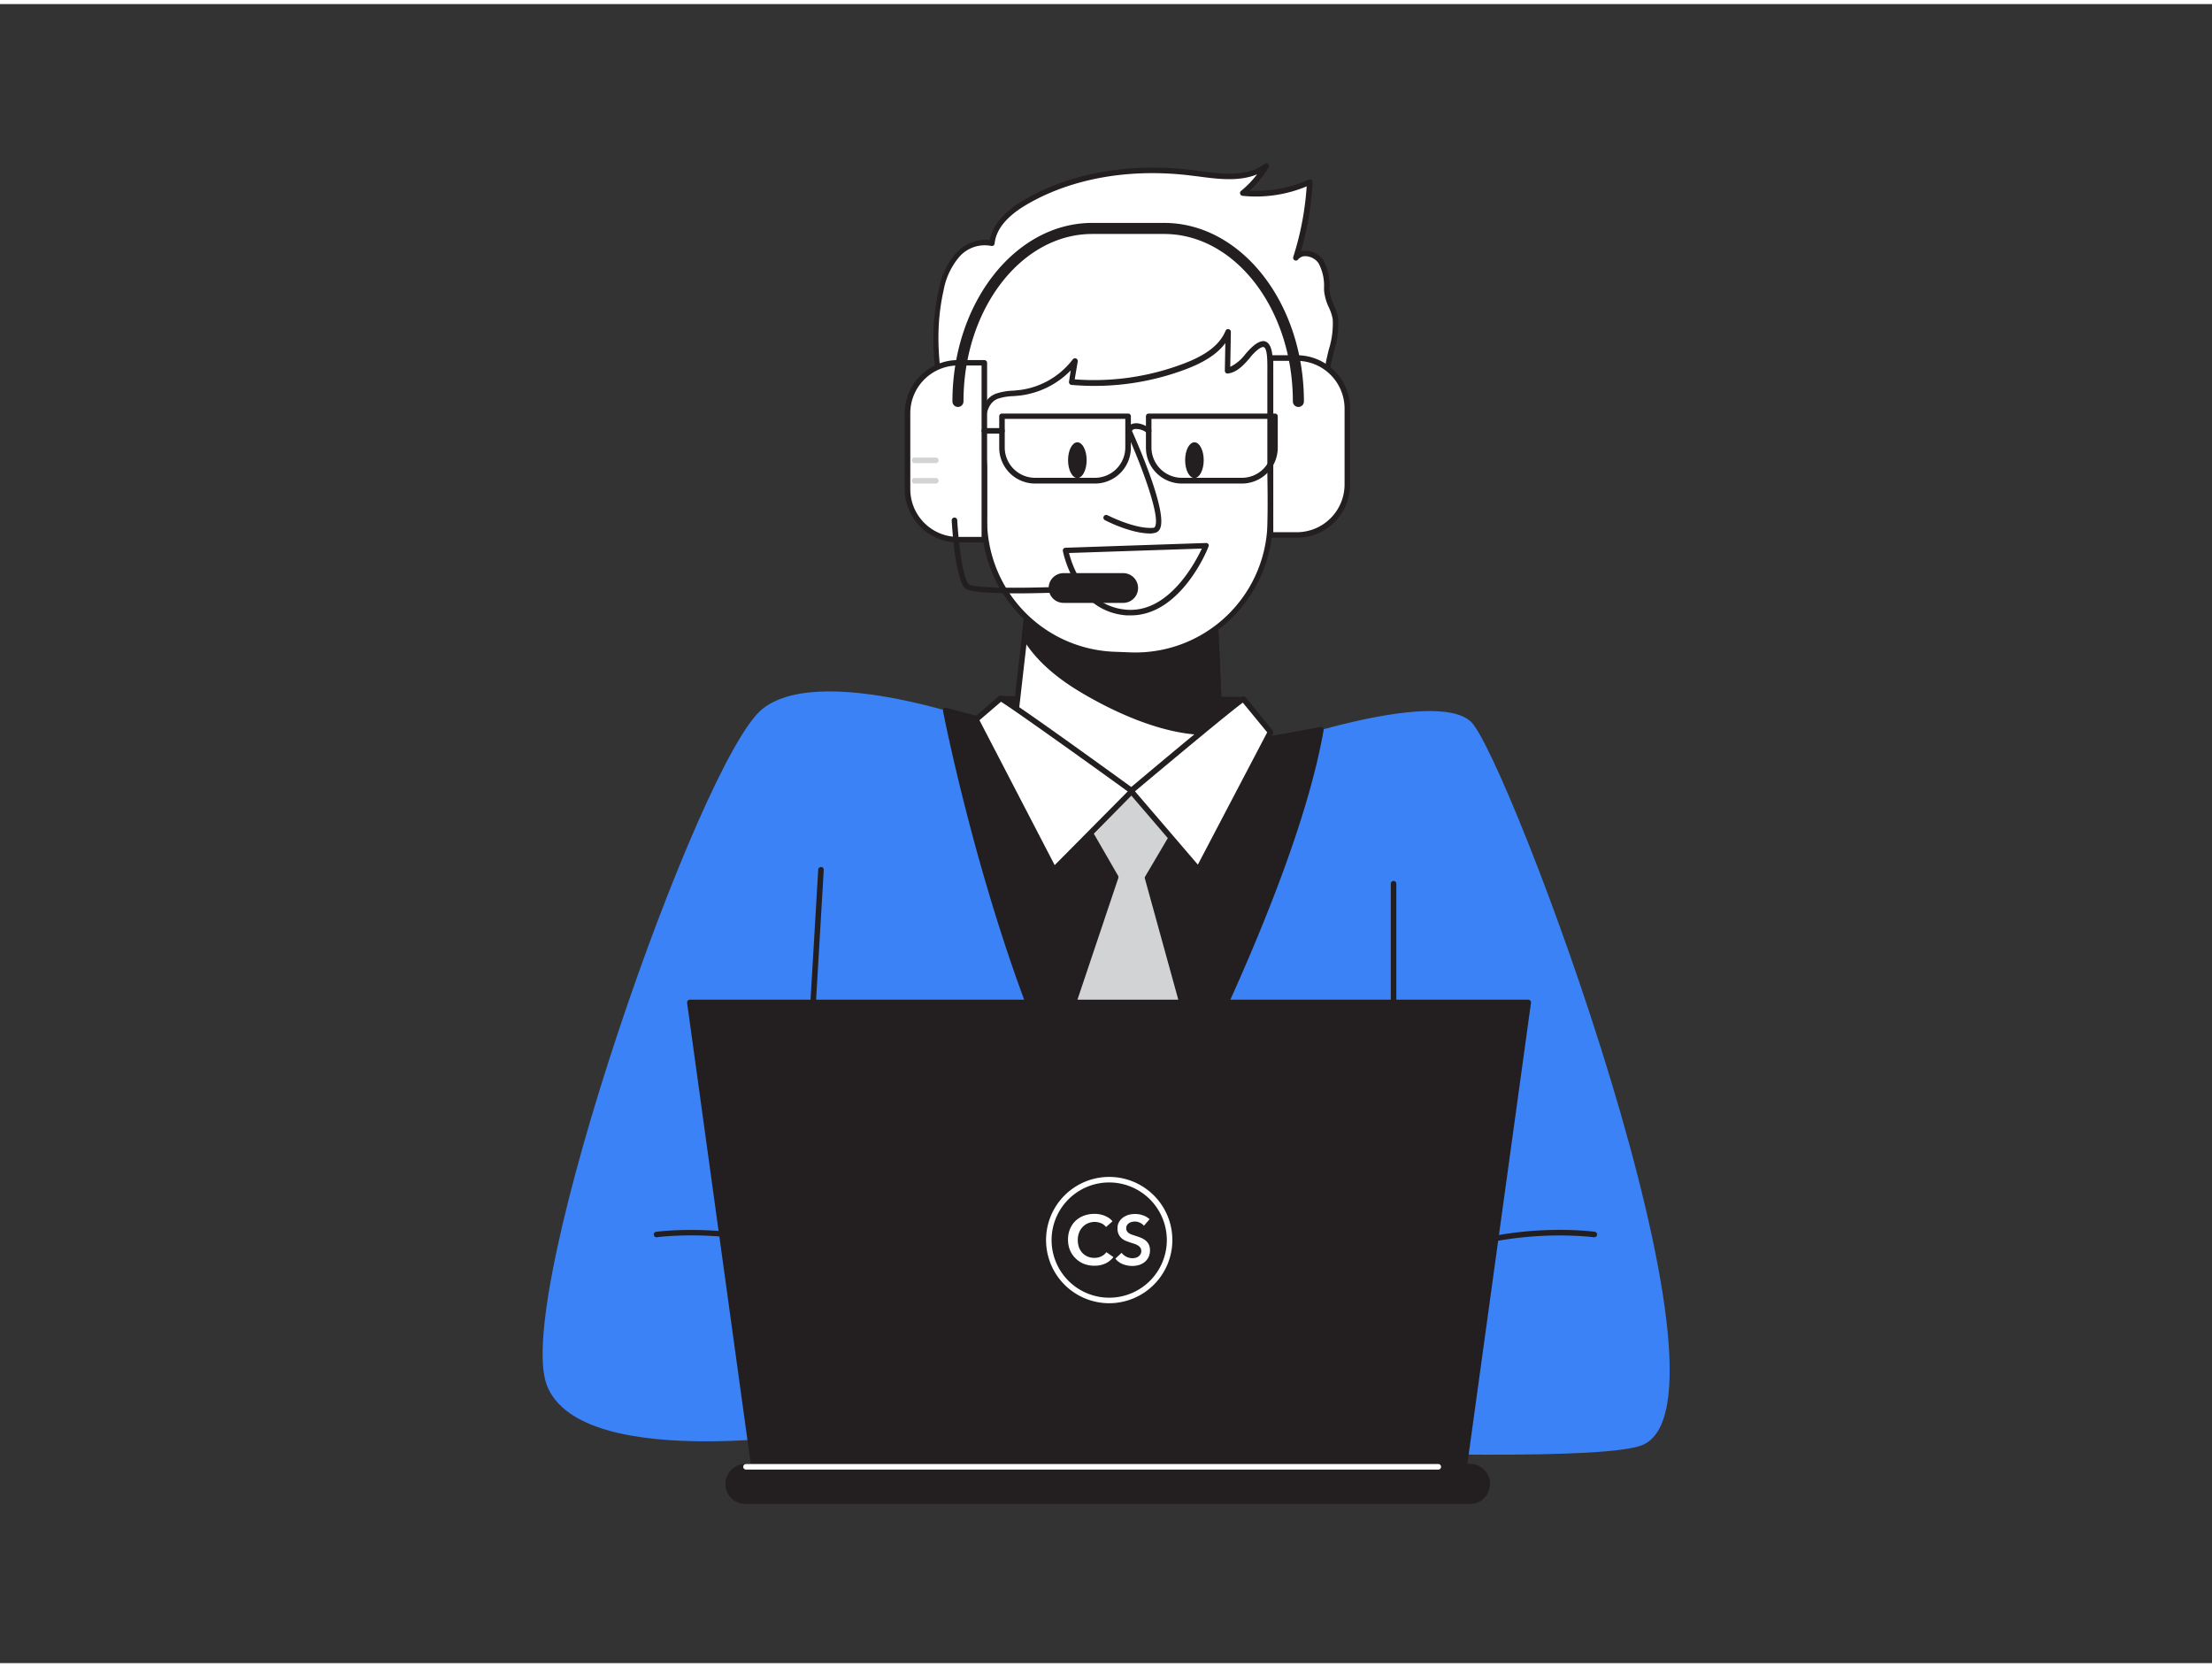 <svg xmlns="http://www.w3.org/2000/svg" viewBox="0 0 400 300" width="406" height="306" class="illustration styles_illustrationTablet__1DWOa"><rect x="0" y="0" width="400" height="300" fill="#333333" stroke="none"/><g id="_364_customer_service_flatline" data-name="#364_customer_service_flatline"><path d="M182.61,131.52s-33.4-13.06-44.72-4.08-45.28,106.06-39,122.32,53.1,8.07,53.1,8.07,131.48,7.82,144.84,2.8C316.7,253.15,272.58,136,266,129.78s-37,4.51-37,4.51" fill="#3b82f6"></path><path d="M155.07,231a.49.49,0,0,1-.28-.09c-15.66-10.69-35.76-7.95-36-7.92a.5.5,0,0,1-.56-.43.5.5,0,0,1,.42-.56c.21,0,20.68-2.83,36.66,8.08a.5.5,0,0,1,.13.7A.49.49,0,0,1,155.07,231Z" fill="#231f20"></path><path d="M252,231a.5.5,0,0,1-.29-.92c16-10.91,36.46-8.11,36.67-8.08a.5.5,0,0,1,.42.56.51.51,0,0,1-.57.43c-.2,0-20.3-2.77-35.95,7.92A.51.51,0,0,1,252,231Z" fill="#231f20"></path><path d="M144.92,216.56h0a.5.5,0,0,1-.47-.53l3.51-59.52a.5.5,0,0,1,.53-.47.49.49,0,0,1,.47.53l-3.51,59.52A.51.51,0,0,1,144.92,216.56Z" fill="#231f20"></path><path d="M252,216.56a.5.5,0,0,1-.5-.5v-57a.5.5,0,0,1,.5-.5.5.5,0,0,1,.5.5v57A.5.5,0,0,1,252,216.56Z" fill="#231f20"></path><path d="M171.05,127.75s11.46,59.91,33,88.31c0,0,29.18-52.28,34.86-84.85,0,0-22.14,4.25-30.33,4.33S171.05,127.75,171.05,127.75Z" fill="#231f20"></path><path d="M204,216.56a.48.48,0,0,1-.4-.2c-21.34-28.17-32.95-87.91-33.07-88.51a.51.51,0,0,1,.15-.46.49.49,0,0,1,.47-.12c.29.08,29,7.77,37.24,7.77h.13c8.06-.08,30-4.27,30.25-4.32a.49.49,0,0,1,.44.14.48.48,0,0,1,.14.44c-5.63,32.28-34.63,84.48-34.92,85a.49.49,0,0,1-.4.26ZM171.7,128.44c1.43,7.09,12.68,60.25,32.26,86.7,3.39-6.18,28.78-53.15,34.31-83.3-3.92.74-22.29,4.12-29.71,4.2h-.13C200.75,136,176.47,129.7,171.7,128.44Z" fill="#231f20"></path><polygon points="197.16 149.91 201.79 157.94 190.13 192.46 204.03 216.06 216.71 191.36 207.53 158.09 212.36 149.91 204.7 142.31 197.16 149.91" fill="#d1d3d4"></polygon><path d="M204,216.56a.5.5,0,0,1-.44-.25l-13.89-23.6a.46.46,0,0,1,0-.41L201.25,158l-4.52-7.83a.5.5,0,0,1,.08-.6l7.53-7.6a.38.38,0,0,1,.36-.15.47.47,0,0,1,.35.15l7.66,7.6a.49.49,0,0,1,.08.61l-4.72,8,9.13,33.07a.56.56,0,0,1,0,.36l-12.69,24.7a.51.51,0,0,1-.43.27ZM190.68,192.4,204,215l12.18-23.71-9.13-33.09a.49.49,0,0,1,0-.39l4.63-7.84-7-7-6.91,7,4.44,7.7a.53.53,0,0,1,0,.41Z" fill="#231f20"></path><polygon points="180.93 125.57 224.85 125.71 224.08 142.48 193.06 142.48 178 135.27 180.93 125.57" fill="#231f20"></polygon><path d="M224.08,143h-31a.54.54,0,0,1-.21,0l-15.07-7.21a.51.51,0,0,1-.26-.6l2.93-9.69a.49.49,0,0,1,.48-.36h0l43.93.14a.52.52,0,0,1,.36.16.49.49,0,0,1,.13.36l-.77,16.77A.5.5,0,0,1,224.08,143Zm-30.9-1H223.6l.73-15.77-43-.14L178.6,135Z" fill="#231f20"></path><path d="M236.28,83c2.35-5.19,3-12.16,3.89-17.72.4-2.51,1.69-5.81,1.34-8.34-.25-1.77-1.46-3.2-1.57-5.2-.09-1.78-.08-3.68-1.07-5.16s-3.44-2.11-4.51-.69a54.24,54.24,0,0,0,2.5-13.71,23.32,23.32,0,0,1-12.1,2,17.71,17.71,0,0,0,4.18-4.86c-3.62,2.76-8.69,1.84-13.21,1.26-10.31-1.32-21.2,0-30.2,5.23-2.89,1.68-5.8,4.14-6.13,7.48a6.6,6.6,0,0,0-6.27,2.18,13.49,13.49,0,0,0-2.93,6.25c-3,13.22,2,24.58,3.28,37.62,9.76.6,19.61,1.43,29.46,1.28C210.77,90.46,232.1,92.18,236.28,83Z" fill="#fff"></path><path d="M211,91.14c-1.5,0-2.92,0-4.23,0-1.46,0-2.75,0-3.79,0-8,.13-16.09-.41-23.91-.92l-5.59-.36a.5.5,0,0,1-.47-.45c-.42-4.21-1.24-8.29-2-12.24-1.71-8.49-3.32-16.51-1.24-25.54a13.67,13.67,0,0,1,3-6.47A7.29,7.29,0,0,1,179,42.65c.49-2.71,2.61-5.17,6.3-7.31,8.36-4.86,19.2-6.74,30.52-5.3l1,.13c4.26.56,8.67,1.15,11.86-1.28a.49.49,0,0,1,.63,0,.5.5,0,0,1,.1.63A18.24,18.24,0,0,1,226,33.73a22.75,22.75,0,0,0,10.66-2,.5.5,0,0,1,.71.48,54.69,54.69,0,0,1-2.12,12.5,3.27,3.27,0,0,1,.94-.11,4,4,0,0,1,3.11,1.7,9.39,9.39,0,0,1,1.13,4.92l0,.49a8.19,8.19,0,0,0,.79,2.76,9.62,9.62,0,0,1,.77,2.4,16.56,16.56,0,0,1-.76,5.91c-.23.92-.45,1.79-.58,2.58-.16,1-.32,2.11-.48,3.21-.7,4.85-1.5,10.35-3.45,14.63C233.48,90.34,220.7,91.14,211,91.14Zm-7.09-1.07,2.87,0c8.94.12,25.59.34,29.07-7.35h0c1.89-4.16,2.68-9.58,3.37-14.36.16-1.11.32-2.19.49-3.23.13-.83.35-1.72.58-2.66A15.73,15.73,0,0,0,241,57a8.57,8.57,0,0,0-.7-2.15,9,9,0,0,1-.87-3.1l0-.49a8.58,8.58,0,0,0-1-4.41,3,3,0,0,0-2.3-1.26,1.61,1.61,0,0,0-1.39.59.5.5,0,0,1-.63.15.52.52,0,0,1-.25-.6,53.48,53.48,0,0,0,2.43-12.77,23.75,23.75,0,0,1-11.61,1.71.48.48,0,0,1-.42-.36.49.49,0,0,1,.16-.53,17,17,0,0,0,2.9-3c-3.25,1.37-7.17.85-10.69.38l-1-.12c-11.1-1.42-21.71.41-29.88,5.16-3.65,2.12-5.63,4.51-5.89,7.1a.49.49,0,0,1-.21.36.5.5,0,0,1-.41.07,6.11,6.11,0,0,0-5.79,2,12.86,12.86,0,0,0-2.81,6c-2,8.83-.44,16.74,1.25,25.12.77,3.84,1.56,7.81,2,11.92l5.17.33c7.81.51,15.88,1,23.83.92Z" fill="#231f20"></path><path d="M182.61,137.67s8.13,4.16,22.09,4.64S221,139,221,139l-.34-7.47-.76-17.36L219.14,98l-31.86-1.1L185.76,110l-.47,4.28Z" fill="#fff"></path><path d="M207.07,142.85c-.76,0-1.55,0-2.39,0-13.91-.48-22.21-4.65-22.29-4.69a.48.48,0,0,1-.27-.5l4.66-40.83a.48.48,0,0,1,.52-.44l31.86,1.1a.5.5,0,0,1,.48.48l1.84,41a.49.49,0,0,1-.08.29C221.31,139.43,219,142.85,207.07,142.85Zm-23.92-5.47c1.61.73,9.39,4,21.57,4.43,12,.41,15.21-2.38,15.75-3l-1.8-40.4-30.95-1.08Z" fill="#231f20"></path><path d="M185.29,114.32c2.27,4,6.15,7.13,10.15,9.54,6.72,4,16.84,8.66,25.2,7.68l-.76-17.36a78.09,78.09,0,0,1-18.38-.52c-5.36-.65-10.88-1.38-15.74-3.62Z" fill="#231f20"></path><path d="M218.26,132.17c-8.58,0-18-4.82-23.08-7.88-4.81-2.9-8.29-6.17-10.33-9.72a.52.52,0,0,1-.06-.3l.47-4.28a.51.51,0,0,1,.25-.38.5.5,0,0,1,.46,0c4.93,2.27,10.59,3,15.59,3.58a77.29,77.29,0,0,0,18.26.51.51.51,0,0,1,.56.47l.76,17.37a.49.49,0,0,1-.44.51A19.62,19.62,0,0,1,218.26,132.17Zm-32.46-18c2,3.35,5.29,6.45,9.9,9.22,5.38,3.23,15.64,8.46,24.42,7.66l-.72-16.36a79.57,79.57,0,0,1-18-.57c-4.85-.6-10.33-1.27-15.25-3.38Z" fill="#231f20"></path><path d="M228.48,61.51c1.58.16,1.16,4.59,1.17,6.92l0,11.82c0,4.63.16,9.29,0,13.91a24.72,24.72,0,0,1-.67,4.91,24.44,24.44,0,0,1-24.59,18.66l-2.85-.11A24.43,24.43,0,0,1,178,92.36c.09-2.69,0-5.41,0-8.11,0-3.43-1.81-11.8,2.24-13.35a17.08,17.08,0,0,1,4.11-.61,14.76,14.76,0,0,0,10.06-5.75l-.65,3.77a46.14,46.14,0,0,0,20.49-2.81c3.2-1.22,6.51-3,7.82-6.2l-.12,7c1.66-.24,2.81-1.71,3.93-3S227.91,61.45,228.48,61.51Z" fill="#fff"></path><path d="M205.27,118.24h-.86l-2.85-.11a24.9,24.9,0,0,1-24.05-25.77c.06-1.79,0-3.62,0-5.39,0-.91,0-1.81,0-2.71,0-.69-.08-1.59-.17-2.63-.35-4.15-.83-9.82,2.74-11.18a11,11,0,0,1,3.14-.55l1.08-.1A14.34,14.34,0,0,0,194,64.24a.5.5,0,0,1,.89.38l-.55,3.24A45.72,45.72,0,0,0,214.08,65c4.11-1.56,6.51-3.44,7.54-5.92a.48.48,0,0,1,.56-.3.5.5,0,0,1,.4.5l-.11,6.31a7.58,7.58,0,0,0,2.75-2.32l.29-.33c1.26-1.42,2.2-2,3-2h0c1.78.19,1.71,3.36,1.64,6.16,0,.46,0,.89,0,1.26l0,11.82c0,1.54,0,3.08,0,4.63,0,3.05.08,6.2,0,9.3a24.88,24.88,0,0,1-24.92,24.06Zm-11.65-52a15.42,15.42,0,0,1-9.21,4.55l-1.11.1a9.86,9.86,0,0,0-2.87.48c-2.86,1.09-2.41,6.34-2.09,10.16.09,1.07.17,2,.17,2.72,0,.9,0,1.79,0,2.7,0,1.78,0,3.62,0,5.43a23.91,23.91,0,0,0,23.08,24.74l2.86.11a23.88,23.88,0,0,0,24.74-23.08c.1-3.08.06-6.22,0-9.26,0-1.55,0-3.09,0-4.64l0-11.82c0-.38,0-.82,0-1.28,0-1.64.12-5.05-.74-5.14h0c-.2,0-.81.09-2.17,1.62L226,64c-1.05,1.2-2.23,2.56-3.93,2.8a.5.5,0,0,1-.41-.11.52.52,0,0,1-.17-.39l.09-5c-1.4,1.9-3.71,3.43-7.11,4.72a46.86,46.86,0,0,1-20.71,2.84.5.5,0,0,1-.45-.58Z" fill="#231f20"></path><path d="M204.12,77.17s8,17.71,4.47,18S200,92.87,200,92.87" fill="#fff"></path><path d="M208,95.73c-3.57,0-8-2.31-8.2-2.41a.5.5,0,0,1-.21-.68.5.5,0,0,1,.67-.21c.05,0,5,2.57,8.31,2.27a.32.32,0,0,0,.28-.18c1.07-1.84-2.6-11.49-5.16-17.14a.5.5,0,0,1,.91-.41c.7,1.54,6.79,15.17,5.11,18a1.3,1.3,0,0,1-1.05.68C208.42,95.72,208.19,95.73,208,95.73Z" fill="#231f20"></path><ellipse cx="194.82" cy="82.47" rx="1.68" ry="3.23" fill="#231f20"></ellipse><ellipse cx="215.99" cy="82.47" rx="1.68" ry="3.23" fill="#231f20"></ellipse><path d="M224.85,125.71c-.6,0-20.34,16.6-20.34,16.6l12.2,14.23,13-24.87Z" fill="#fff"></path><path d="M216.71,157a.53.53,0,0,1-.38-.18l-12.2-14.22a.52.52,0,0,1-.12-.37.5.5,0,0,1,.18-.34c19.87-16.72,20.43-16.72,20.66-16.72a.52.52,0,0,1,.39.18l4.9,6a.5.5,0,0,1,.05.55l-13,24.87a.51.51,0,0,1-.39.26Zm-11.49-14.67,11.39,13.28,12.54-23.92-4.41-5.37C222.75,127.73,212.37,136.36,205.22,142.37Z" fill="#231f20"></path><path d="M180.93,125.57c.65,0,23.77,16.74,23.77,16.74l-14.1,14.23-14.11-27.16Z" fill="#fff"></path><path d="M190.6,157h-.08a.5.5,0,0,1-.37-.26l-14.1-27.16a.5.5,0,0,1,.12-.61l4.43-3.81a.5.5,0,0,1,.33-.12c.2,0,.81,0,24.06,16.84a.47.47,0,0,1,.21.36.5.5,0,0,1-.14.39L191,156.89A.51.51,0,0,1,190.6,157ZM177.12,129.5l13.6,26.2,13.21-13.33c-8.54-6.18-21-15.06-22.92-16.21Z" fill="#231f20"></path><path d="M204.48,110.54l-.72,0c-9.53-.67-11.54-11.54-11.56-11.65a.48.48,0,0,1,.1-.4.51.51,0,0,1,.38-.18l25.41-.86a.48.48,0,0,1,.43.21.49.49,0,0,1,0,.47C218.37,98.63,213.52,110.54,204.48,110.54ZM193.31,99.26c.55,2.16,3,9.74,10.52,10.26s12.27-8.44,13.5-11.06Z" fill="#231f20"></path><path d="M173.23,64.85H178a0,0,0,0,1,0,0v32a0,0,0,0,1,0,0h-4.76a9.12,9.12,0,0,1-9.12-9.12V74A9.12,9.12,0,0,1,173.23,64.85Z" fill="#fff"></path><path d="M178,97.35h-4.77a9.64,9.64,0,0,1-9.62-9.63V74a9.64,9.64,0,0,1,9.62-9.63H178a.51.51,0,0,1,.5.5v32A.51.51,0,0,1,178,97.35Zm-4.77-32A8.64,8.64,0,0,0,164.61,74V87.72a8.64,8.64,0,0,0,8.62,8.63h4.27v-31Z" fill="#231f20"></path><path d="M238.87,64h4.76a0,0,0,0,1,0,0V96a0,0,0,0,1,0,0h-4.76a9.12,9.12,0,0,1-9.12-9.12V73.13A9.12,9.12,0,0,1,238.87,64Z" transform="translate(473.39 160.01) rotate(-180)" fill="#fff"></path><path d="M234.51,96.5h-4.76a.5.5,0,0,1-.5-.5V64a.5.5,0,0,1,.5-.5h4.76a9.63,9.63,0,0,1,9.63,9.62V86.88A9.64,9.64,0,0,1,234.51,96.5Zm-4.26-1h4.26a8.64,8.64,0,0,0,8.63-8.62V73.13a8.64,8.64,0,0,0-8.63-8.62h-4.26Z" fill="#231f20"></path><path d="M234.79,72.85a1,1,0,0,1-1-1c0-16.7-10.45-30.28-23.28-30.28h-13c-12.83,0-23.28,13.58-23.28,30.28a1,1,0,0,1-2,0c0-17.8,11.34-32.28,25.28-32.28h13c13.94,0,25.28,14.48,25.28,32.28A1,1,0,0,1,234.79,72.85Z" fill="#231f20"></path><path d="M183.8,106.56c-4.81,0-8.7-.25-9.37-1-1.73-2-2.27-11.14-2.33-12.18a.51.51,0,0,1,.47-.53.49.49,0,0,1,.53.48c.15,2.73.81,10.14,2.08,11.57,1.08,1,15.74.74,29.3-.17a.52.52,0,0,1,.53.47.5.5,0,0,1-.47.53C201.63,105.92,191.53,106.56,183.8,106.56Z" fill="#231f20"></path><rect x="190.13" y="103.4" width="15.17" height="4.38" rx="2.19" fill="#231f20"></rect><path d="M203.11,108.28H192.32a2.69,2.69,0,0,1,0-5.38h10.79a2.69,2.69,0,0,1,0,5.38Zm-10.79-4.38a1.69,1.69,0,0,0,0,3.38h10.79a1.69,1.69,0,0,0,0-3.38Z" fill="#231f20"></path><path d="M198,86.7H187.17a6.49,6.49,0,0,1-6.48-6.49V74.54a.5.5,0,0,1,.5-.5H204a.5.5,0,0,1,.5.5v5.67A6.5,6.5,0,0,1,198,86.7ZM181.69,75v5.17a5.49,5.49,0,0,0,5.48,5.49H198a5.5,5.5,0,0,0,5.49-5.49V75Z" fill="#231f20"></path><path d="M224.58,86.7H213.71a6.5,6.5,0,0,1-6.49-6.49V74.54a.5.5,0,0,1,.5-.5h22.84a.5.5,0,0,1,.5.5v5.67A6.49,6.49,0,0,1,224.58,86.7ZM208.22,75v5.17a5.5,5.5,0,0,0,5.49,5.49h10.87a5.49,5.49,0,0,0,5.48-5.49V75Z" fill="#231f20"></path><path d="M207.72,77.67a.45.45,0,0,1-.27-.08,3.07,3.07,0,0,0-2.34-.74.85.85,0,0,0-.52.48.5.5,0,0,1-.63.31.49.49,0,0,1-.32-.62,1.83,1.83,0,0,1,1.12-1.11c.86-.3,2,0,3.24.85a.5.5,0,0,1-.28.91Z" fill="#231f20"></path><path d="M181.19,77.67H178a.5.5,0,0,1-.5-.5.5.5,0,0,1,.5-.5h3.19a.51.51,0,0,1,.5.5A.5.5,0,0,1,181.19,77.67Z" fill="#231f20"></path><polygon points="264.77 264.47 136.33 264.47 124.75 180.53 276.36 180.53 264.77 264.47" fill="#231f20"></polygon><path d="M264.77,265H136.33a.49.49,0,0,1-.49-.43L124.25,180.6a.54.54,0,0,1,.12-.39.53.53,0,0,1,.38-.18H276.36a.49.49,0,0,1,.37.18.46.46,0,0,1,.12.39l-11.58,83.94A.5.5,0,0,1,264.77,265Zm-128-1H264.34L275.78,181H125.32Z" fill="#231f20"></path><rect x="131.77" y="264.47" width="137.29" height="6.25" rx="3.12" fill="#231f20"></rect><path d="M266,271.22h-131a3.63,3.63,0,1,1,0-7.25H266a3.63,3.63,0,0,1,0,7.25ZM134.9,265a2.63,2.63,0,1,0,0,5.25H266a2.63,2.63,0,0,0,0-5.25Z" fill="#231f20"></path><path d="M260.09,265H134.9a.5.5,0,1,1,0-1H260.09a.5.5,0,0,1,0,1Z" fill="#fff"></path><path d="M169.23,83h-3.86a.5.5,0,0,1-.5-.5.5.5,0,0,1,.5-.5h3.86a.5.5,0,0,1,.5.5A.5.5,0,0,1,169.23,83Z" fill="#d1d3d4"></path><path d="M169.23,86.7h-3.86a.5.5,0,0,1,0-1h3.86a.5.5,0,0,1,0,1Z" fill="#d1d3d4"></path><path d="M200,221.14a2.07,2.07,0,0,0-.92-.7,3.12,3.12,0,0,0-1.1-.22,3.22,3.22,0,0,0-1.26.25,3,3,0,0,0-1.6,1.72,3.64,3.64,0,0,0-.22,1.29,4,4,0,0,0,.21,1.33,3.07,3.07,0,0,0,.61,1,2.82,2.82,0,0,0,.95.67,3.08,3.08,0,0,0,1.24.24,2.73,2.73,0,0,0,1.27-.29,2.41,2.41,0,0,0,.89-.74l1.27.89a4,4,0,0,1-1.44,1.15,4.64,4.64,0,0,1-2,.41,5.24,5.24,0,0,1-1.92-.35,4.36,4.36,0,0,1-1.5-1,4.45,4.45,0,0,1-1-1.48,5.06,5.06,0,0,1-.35-1.9,4.92,4.92,0,0,1,.37-1.93,4.4,4.4,0,0,1,1-1.47,4.55,4.55,0,0,1,1.53-.93,5.59,5.59,0,0,1,1.91-.32,4.67,4.67,0,0,1,.89.08,4.34,4.34,0,0,1,.89.25,4.15,4.15,0,0,1,.81.42,2.82,2.82,0,0,1,.64.6Z" fill="#fff"></path><path d="M206.86,220.91a1.91,1.91,0,0,0-.71-.54,2.07,2.07,0,0,0-.92-.22,2.15,2.15,0,0,0-.56.07,1.48,1.48,0,0,0-.5.21,1.22,1.22,0,0,0-.37.38,1,1,0,0,0-.14.56,1,1,0,0,0,.12.51,1.36,1.36,0,0,0,.35.37,2.38,2.38,0,0,0,.53.26l.69.23c.29.09.58.19.89.31a3.81,3.81,0,0,1,.84.46,2.33,2.33,0,0,1,.63.73,2.29,2.29,0,0,1,.24,1.1,2.77,2.77,0,0,1-.26,1.25,2.65,2.65,0,0,1-.7.88,3.05,3.05,0,0,1-1,.53,4.29,4.29,0,0,1-1.25.18,4.69,4.69,0,0,1-1.69-.32,3.28,3.28,0,0,1-1.36-1l1.13-1.06a2.37,2.37,0,0,0,.87.72,2.55,2.55,0,0,0,1.08.26,2.2,2.2,0,0,0,.56-.07,1.4,1.4,0,0,0,.9-.64,1.13,1.13,0,0,0,.15-.61,1,1,0,0,0-.17-.58,1.31,1.31,0,0,0-.44-.4,2.61,2.61,0,0,0-.65-.3l-.79-.26q-.41-.14-.81-.3a2.71,2.71,0,0,1-.72-.47,2.21,2.21,0,0,1-.52-.71,2.49,2.49,0,0,1-.2-1.05,2.3,2.3,0,0,1,.28-1.17,2.73,2.73,0,0,1,.74-.81,3.66,3.66,0,0,1,1-.48,4.79,4.79,0,0,1,1.19-.15,4.27,4.27,0,0,1,1.38.24,3.34,3.34,0,0,1,1.21.71Z" fill="#fff"></path><path d="M200.55,234.92A11.42,11.42,0,1,1,212,223.5,11.43,11.43,0,0,1,200.55,234.92Zm0-21.84A10.42,10.42,0,1,0,211,223.5,10.44,10.44,0,0,0,200.55,213.08Z" fill="#fff"></path></g></svg>